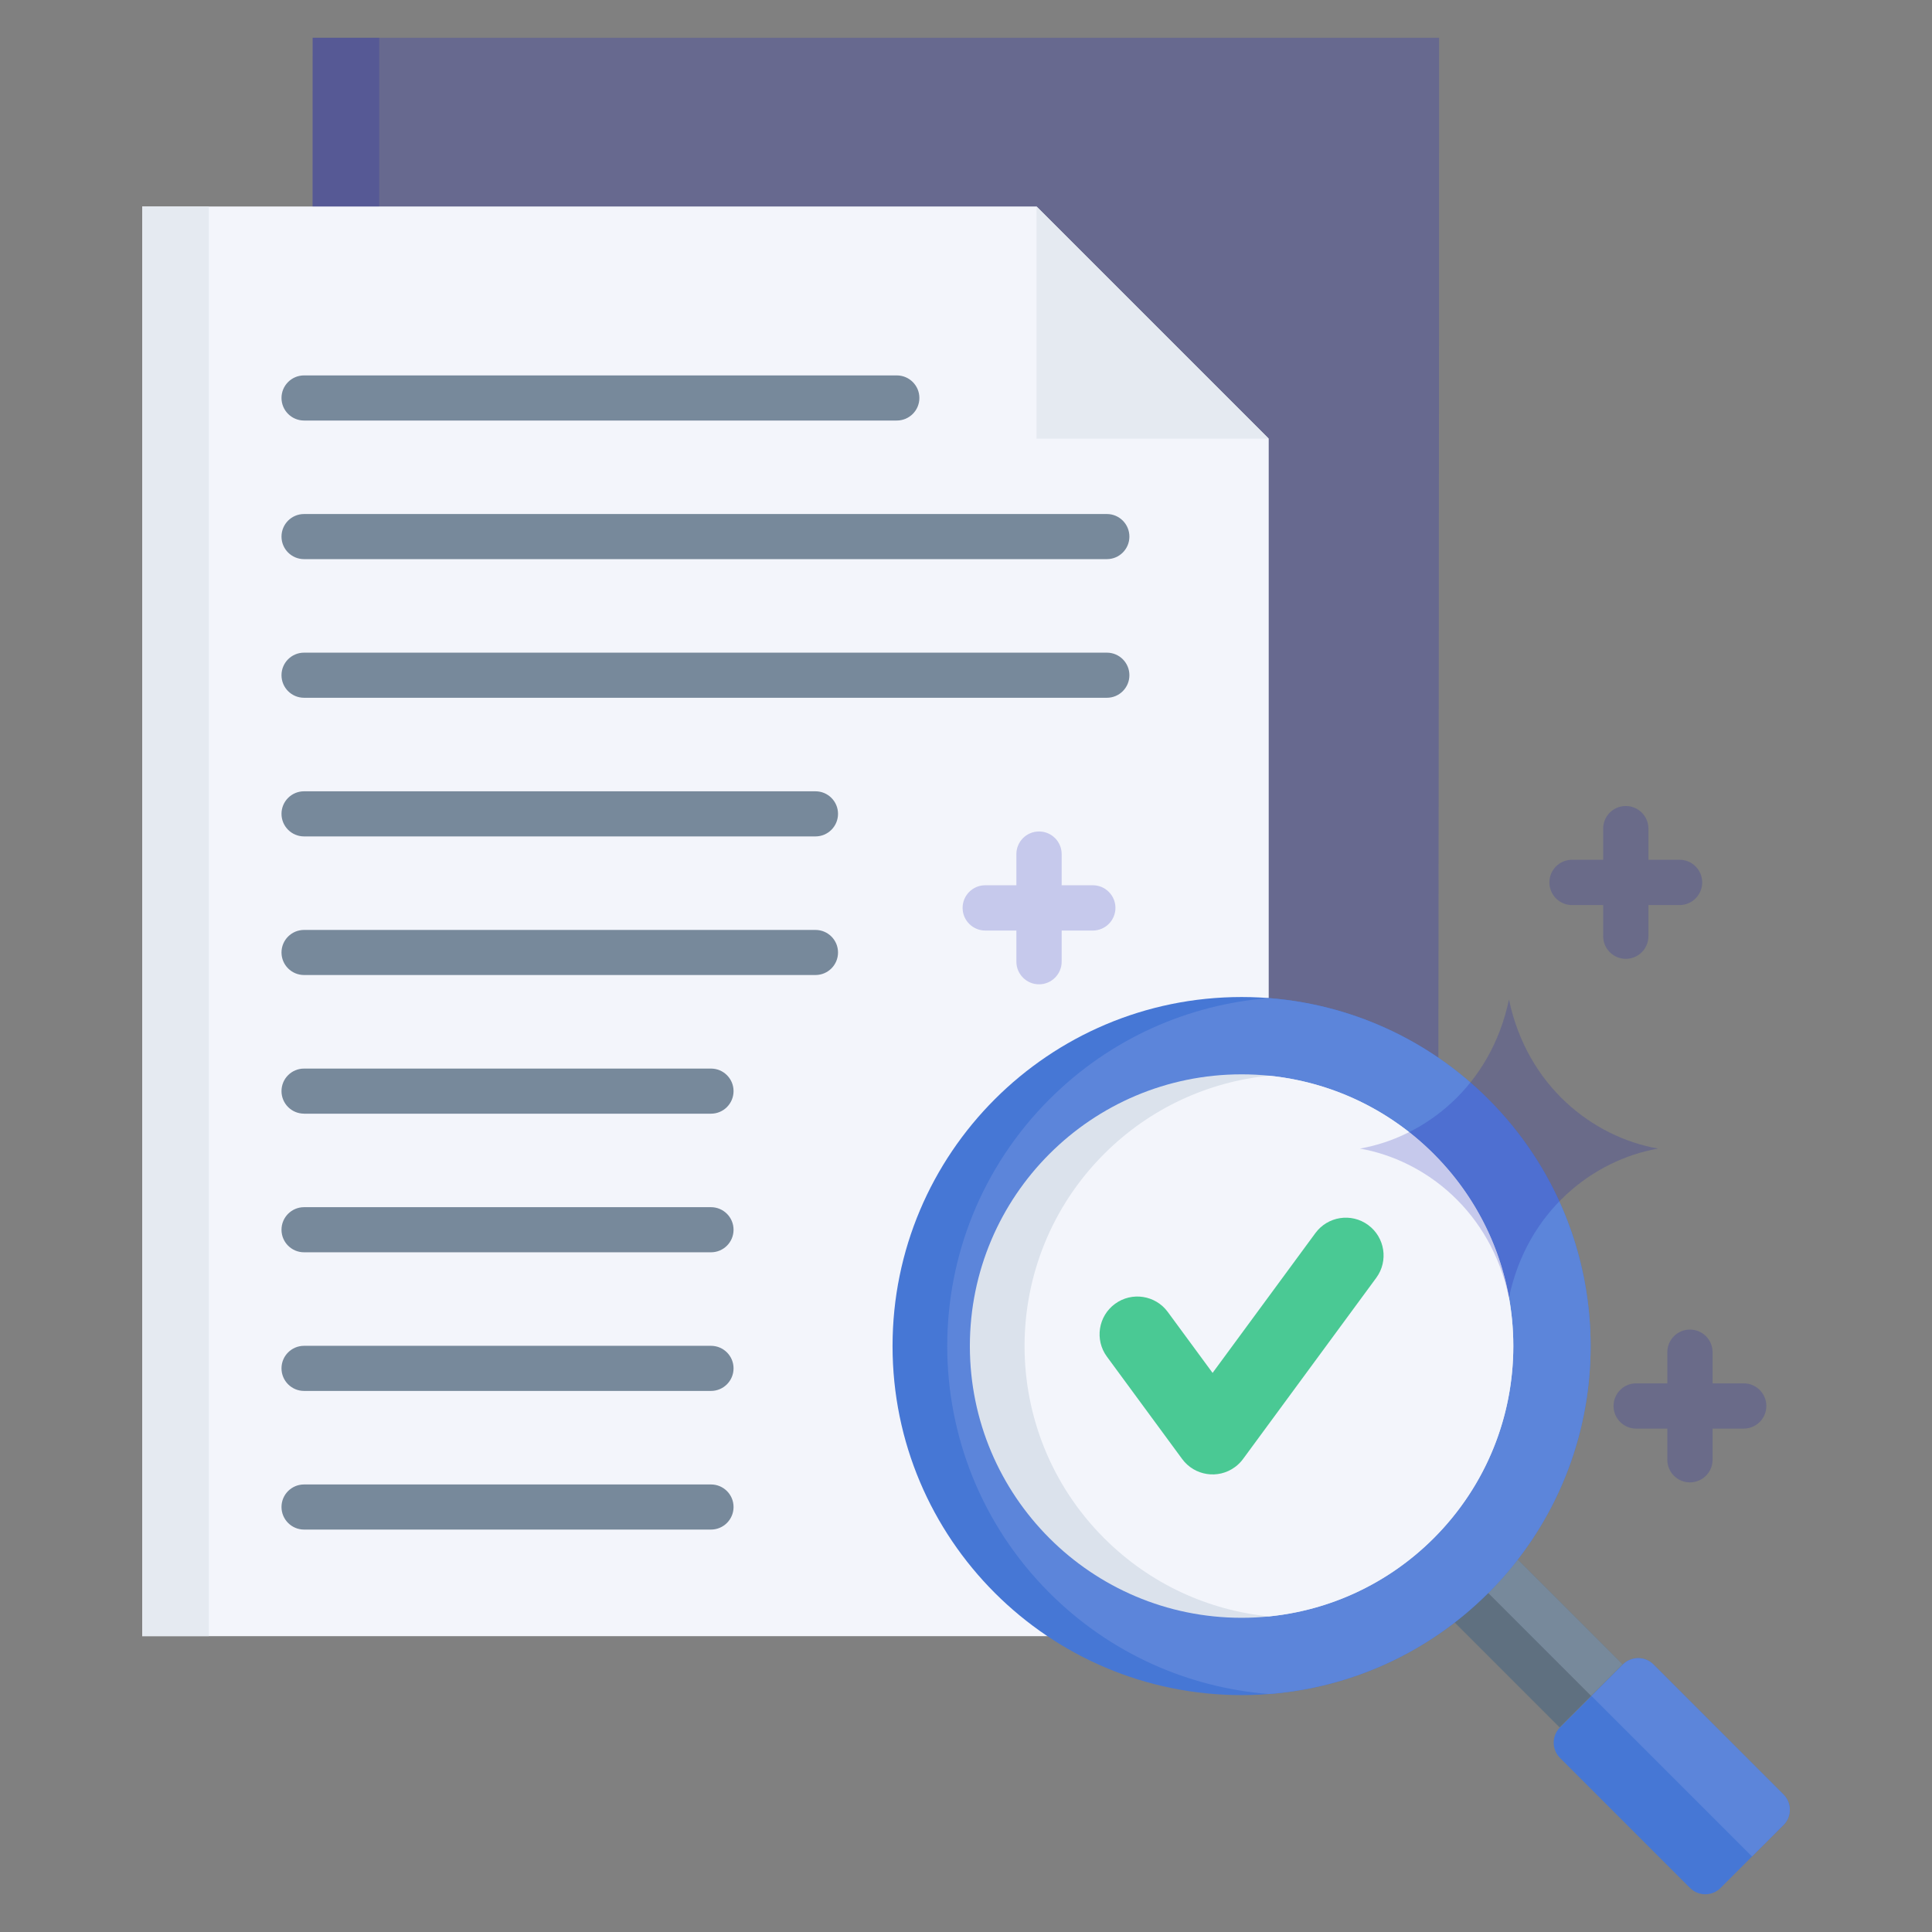 <svg width="54" height="54" viewBox="0 0 54 54" fill="none" xmlns="http://www.w3.org/2000/svg">
<rect x="0" y="0" width="54" height="54" fill="#808080" stroke="none"/>
<path fill-rule="evenodd" clip-rule="evenodd" d="M8.705 41.001H40.191C40.205 27.685 40.223 14.369 40.223 1.055H8.739L8.705 41.001Z" fill="#0812CE" fill-opacity="0.2"/>
<path fill-rule="evenodd" clip-rule="evenodd" d="M3.975 45.731H35.461V12.261L28.971 5.771H3.975V45.731Z" fill="#F3F5FB"/>
<path fill-rule="evenodd" clip-rule="evenodd" d="M35.461 12.261L28.971 5.771V12.261H35.461Z" fill="#E5EAF1"/>
<path d="M40.243 44.932L42.003 43.172L45.352 46.521L43.592 48.281L40.243 44.932Z" fill="#5F7080"/>
<path d="M41.123 44.051L42.003 43.171L45.353 46.52L44.472 47.401L41.123 44.051Z" fill="#77899B"/>
<path d="M34.703 47.379C40.09 47.379 44.458 43.011 44.458 37.623C44.458 32.235 40.09 27.867 34.703 27.867C29.315 27.867 24.947 32.235 24.947 37.623C24.947 43.011 29.315 47.379 34.703 47.379Z" fill="#4677D5"/>
<path fill-rule="evenodd" clip-rule="evenodd" d="M35.467 47.348C37.703 47.173 39.891 46.231 41.601 44.521C45.411 40.711 45.411 34.534 41.601 30.724C39.891 29.014 37.703 28.072 35.467 27.897C33.231 28.072 31.044 29.014 29.333 30.724C25.523 34.534 25.523 40.711 29.333 44.521C31.044 46.231 33.231 47.173 35.467 47.348Z" fill="#5C85DA"/>
<path fill-rule="evenodd" clip-rule="evenodd" d="M49.85 51.009L48.089 52.77C47.855 53.004 47.472 53.004 47.238 52.77L43.602 49.134C43.368 48.9 43.367 48.517 43.602 48.282L45.362 46.522C45.596 46.288 45.98 46.288 46.214 46.522L49.85 50.158C50.084 50.392 50.084 50.775 49.85 51.009L49.85 51.009Z" fill="#4677D5"/>
<path fill-rule="evenodd" clip-rule="evenodd" d="M49.85 51.009L48.969 51.889L44.482 47.402L45.362 46.522C45.596 46.288 45.98 46.288 46.214 46.522L49.85 50.158C50.084 50.392 50.084 50.775 49.85 51.009L49.85 51.009Z" fill="#5C85DA"/>
<path d="M34.703 45.218C38.897 45.218 42.298 41.817 42.298 37.623C42.298 33.428 38.897 30.028 34.703 30.028C30.508 30.028 27.108 33.428 27.108 37.623C27.108 41.817 30.508 45.218 34.703 45.218Z" fill="#DBE2EC"/>
<path fill-rule="evenodd" clip-rule="evenodd" d="M35.467 45.179C37.148 45.01 38.785 44.281 40.073 42.993C43.039 40.027 43.039 35.218 40.073 32.252C38.785 30.964 37.148 30.235 35.467 30.066C33.785 30.235 32.149 30.964 30.861 32.252C27.895 35.218 27.895 40.027 30.861 42.993C32.149 44.281 33.785 45.01 35.467 45.179Z" fill="#F3F5FB"/>
<path fill-rule="evenodd" clip-rule="evenodd" d="M30.938 37.918C30.593 37.448 30.695 36.787 31.165 36.443C31.635 36.098 32.295 36.2 32.64 36.67L33.892 38.373L36.765 34.466C37.11 33.996 37.77 33.894 38.24 34.239C38.71 34.584 38.812 35.244 38.468 35.714L34.757 40.761C34.693 40.853 34.612 40.936 34.516 41.006C34.046 41.351 33.386 41.249 33.041 40.779L30.938 37.918Z" fill="#4AC994"/>
<path fill-rule="evenodd" clip-rule="evenodd" d="M8.499 11.754C8.15 11.754 7.868 11.471 7.868 11.123C7.868 10.775 8.15 10.493 8.499 10.493H25.066C25.414 10.493 25.697 10.775 25.697 11.123C25.697 11.472 25.414 11.754 25.066 11.754L8.499 11.754ZM8.499 31.127C8.15 31.127 7.868 30.845 7.868 30.497C7.868 30.149 8.15 29.867 8.499 29.867H19.872C20.221 29.867 20.503 30.149 20.503 30.497C20.503 30.845 20.221 31.128 19.872 31.128H8.499V31.127ZM8.499 35.002C8.15 35.002 7.868 34.72 7.868 34.372C7.868 34.024 8.15 33.741 8.499 33.741H19.872C20.221 33.741 20.503 34.024 20.503 34.372C20.503 34.72 20.221 35.002 19.872 35.002L8.499 35.002ZM8.499 38.877C8.15 38.877 7.868 38.594 7.868 38.246C7.868 37.898 8.15 37.616 8.499 37.616H19.872C20.221 37.616 20.503 37.898 20.503 38.246C20.503 38.594 20.221 38.877 19.872 38.877H8.499ZM8.499 42.752C8.15 42.752 7.868 42.469 7.868 42.121C7.868 41.773 8.15 41.491 8.499 41.491H19.872C20.221 41.491 20.503 41.773 20.503 42.121C20.503 42.469 20.221 42.752 19.872 42.752H8.499ZM8.499 27.252C8.15 27.252 7.868 26.97 7.868 26.622C7.868 26.274 8.15 25.992 8.499 25.992H22.793C23.141 25.992 23.423 26.274 23.423 26.622C23.423 26.97 23.141 27.252 22.793 27.252H8.499ZM8.499 23.378C8.15 23.378 7.868 23.095 7.868 22.747C7.868 22.399 8.15 22.117 8.499 22.117H22.793C23.141 22.117 23.423 22.399 23.423 22.747C23.423 23.095 23.141 23.378 22.793 23.378L8.499 23.378ZM8.499 19.503C8.15 19.503 7.868 19.221 7.868 18.872C7.868 18.524 8.15 18.242 8.499 18.242H30.937C31.285 18.242 31.567 18.524 31.567 18.872C31.567 19.221 31.285 19.503 30.937 19.503H8.499ZM8.499 15.628C8.15 15.628 7.868 15.346 7.868 14.998C7.868 14.649 8.15 14.367 8.499 14.367H30.937C31.285 14.367 31.567 14.649 31.567 14.998C31.567 15.346 31.285 15.628 30.937 15.628H8.499Z" fill="#77899B"/>
<path fill-rule="evenodd" clip-rule="evenodd" d="M38.011 32.103C39.833 31.783 41.668 30.356 42.176 27.938C42.685 30.356 44.52 31.783 46.343 32.103C44.52 32.424 42.685 33.851 42.176 36.27C41.668 33.851 39.833 32.424 38.011 32.103Z" fill="#141CAF" fill-opacity="0.2"/>
<path fill-rule="evenodd" clip-rule="evenodd" d="M28.408 23.873C28.408 23.523 28.692 23.24 29.041 23.24C29.39 23.24 29.674 23.523 29.674 23.873V24.743H30.544C30.893 24.743 31.177 25.026 31.177 25.376C31.177 25.725 30.893 26.009 30.544 26.009H29.674V26.879C29.674 27.228 29.39 27.512 29.041 27.512C28.692 27.512 28.408 27.228 28.408 26.879V26.009H27.538C27.189 26.009 26.905 25.725 26.905 25.376C26.905 25.026 27.189 24.743 27.538 24.743H28.408V23.873ZM46.602 37.795C46.602 37.445 46.885 37.162 47.234 37.162C47.584 37.162 47.867 37.445 47.867 37.795V38.665H48.737C49.087 38.665 49.37 38.948 49.37 39.298C49.37 39.647 49.087 39.93 48.737 39.93H47.867V40.8C47.867 41.15 47.584 41.433 47.234 41.433C46.885 41.433 46.602 41.15 46.602 40.8V39.93H45.731C45.382 39.93 45.099 39.647 45.099 39.298C45.099 38.948 45.382 38.665 45.731 38.665H46.602V37.795ZM44.809 23.161C44.809 22.811 45.092 22.528 45.441 22.528C45.791 22.528 46.074 22.811 46.074 23.161V24.031H46.944C47.294 24.031 47.577 24.314 47.577 24.664C47.577 25.013 47.294 25.297 46.944 25.297H46.074V26.167C46.074 26.516 45.791 26.8 45.441 26.8C45.092 26.8 44.809 26.516 44.809 26.167V25.297H43.938C43.589 25.297 43.306 25.013 43.306 24.664C43.306 24.314 43.589 24.031 43.938 24.031H44.809V23.161Z" fill="#141CAF" fill-opacity="0.2"/>
<path d="M3.975 5.771H5.836V45.731H3.975V5.771Z" fill="#E5EAF1"/>
<path d="M8.739 1.055H10.6V5.771H8.739V1.055Z" fill="#141CAF" fill-opacity="0.2"/>
</svg>
